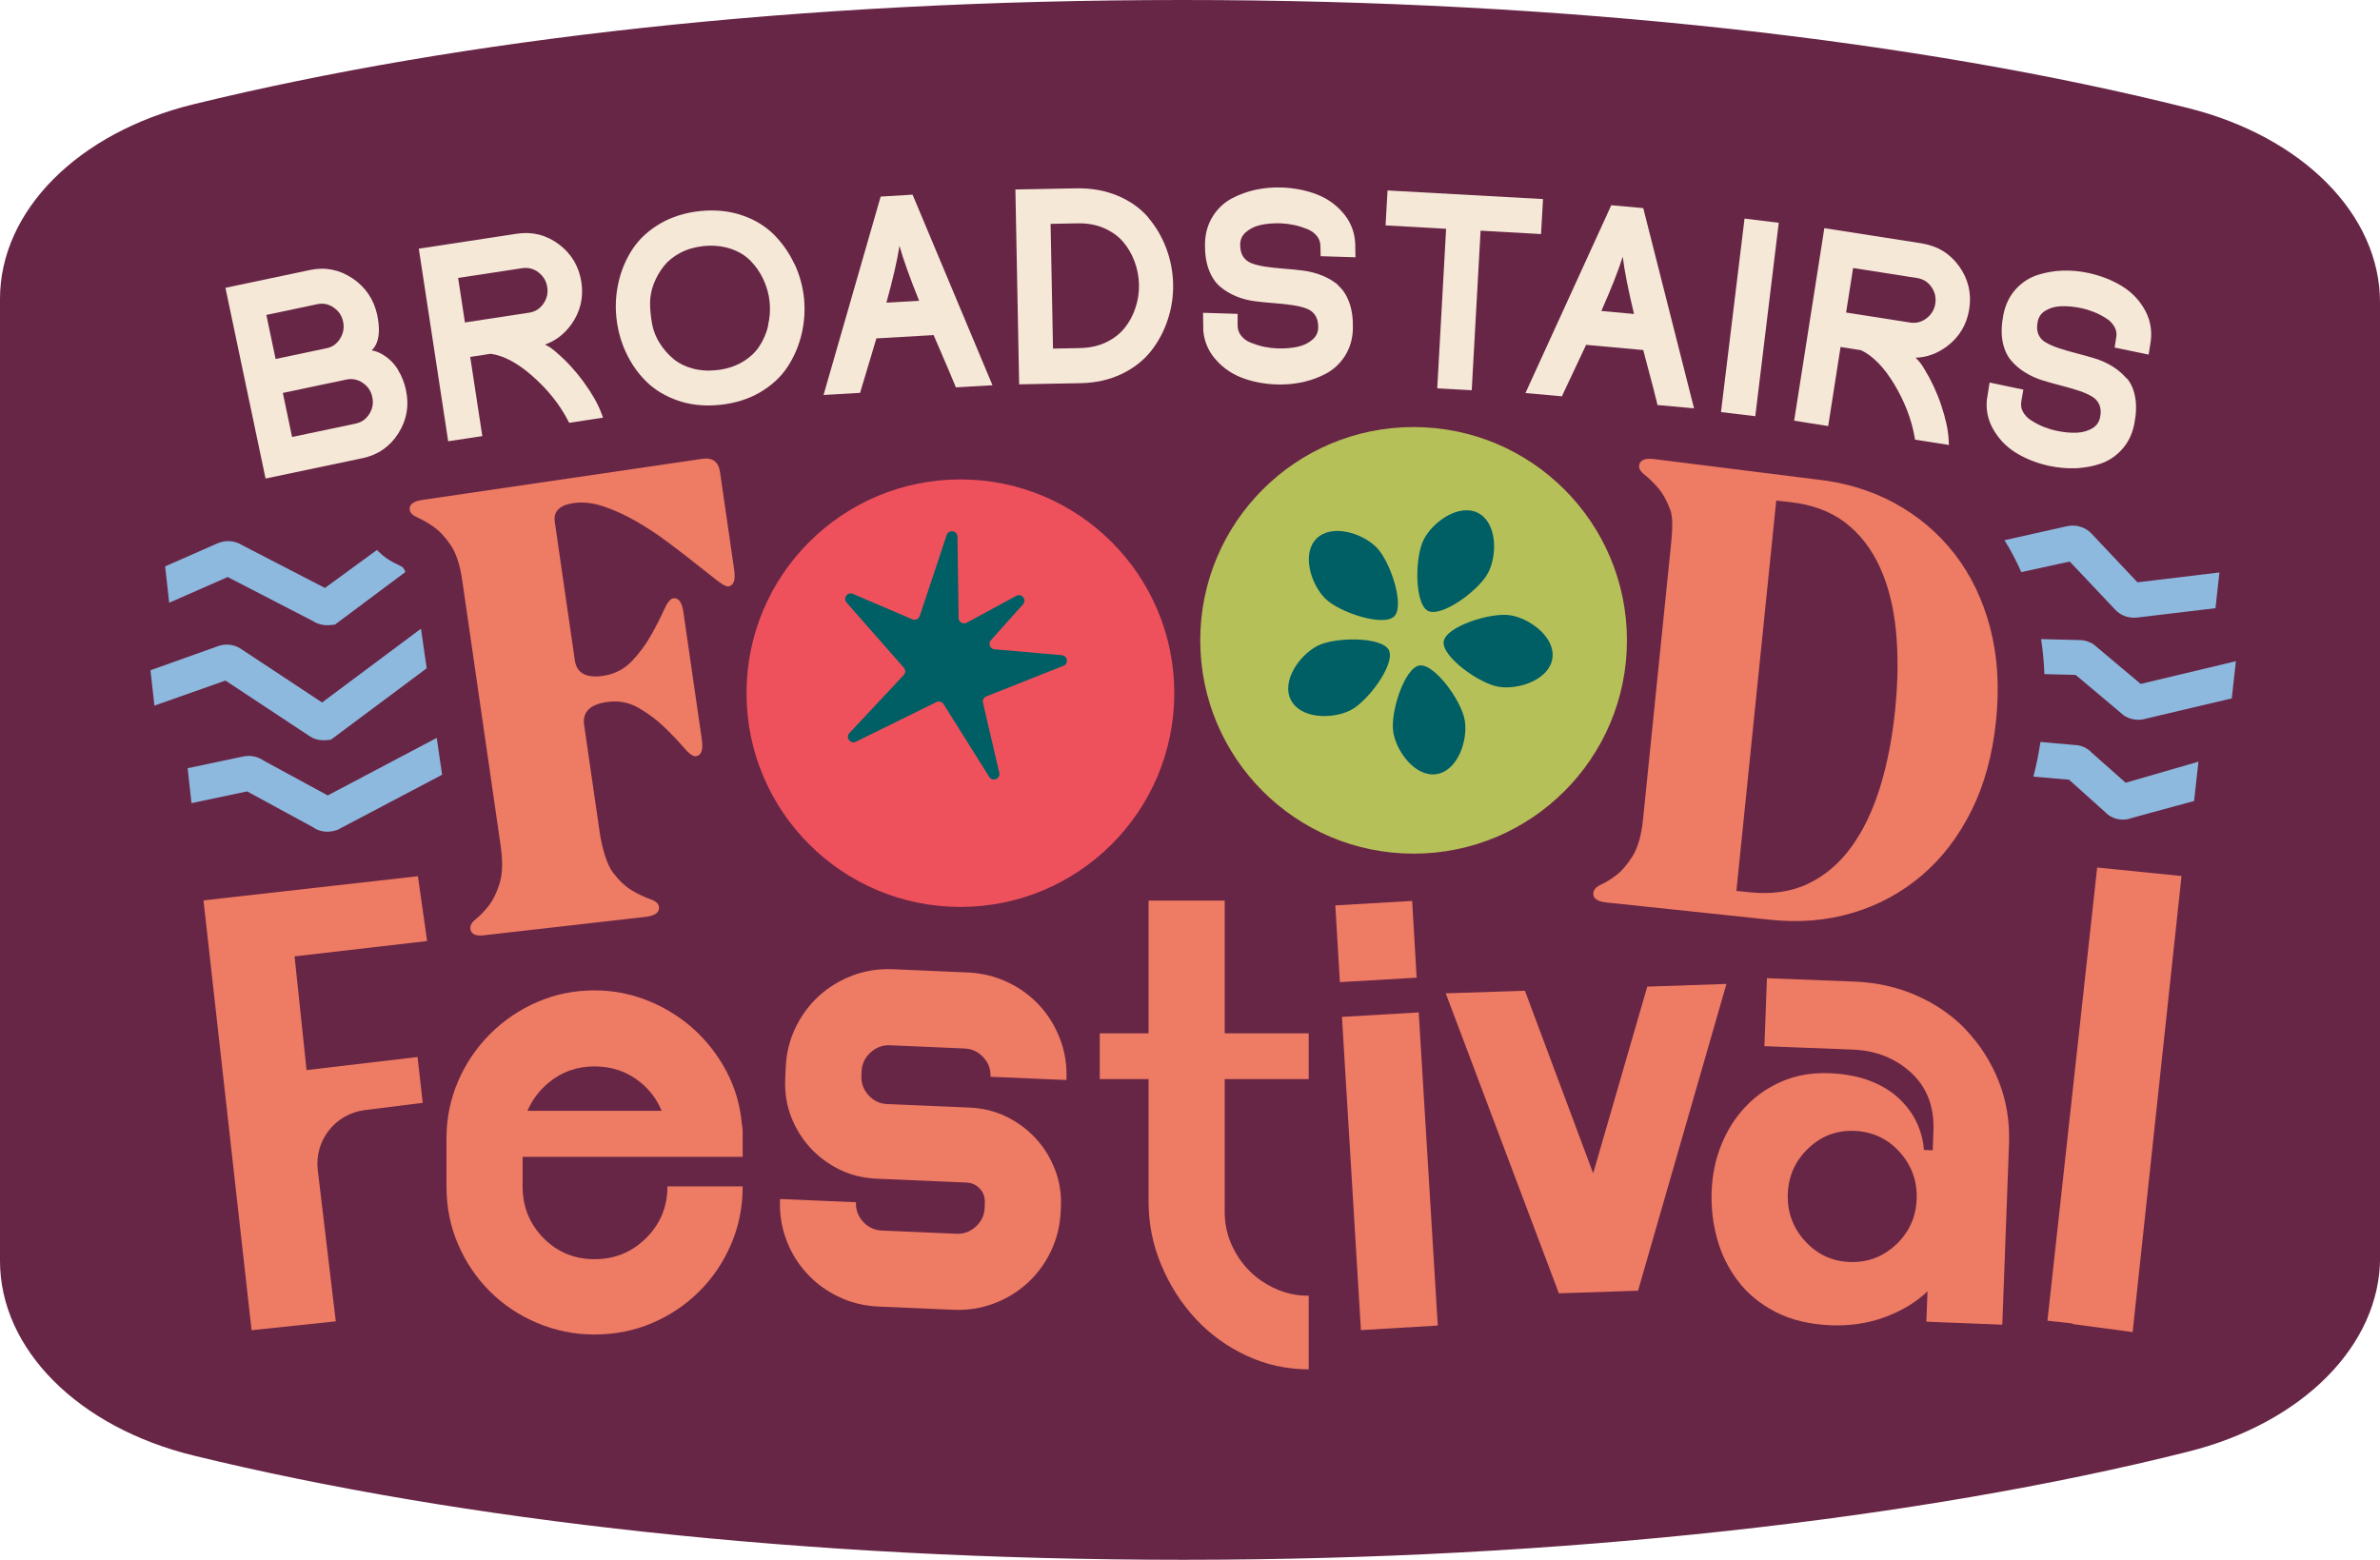 <?xml version="1.0" encoding="UTF-8"?>
<svg id="Layer_2" data-name="Layer 2" xmlns="http://www.w3.org/2000/svg" viewBox="0 0 265.73 174.19">
  <defs>
    <style>
      .cls-1 {
        fill: #ee515c;
      }

      .cls-1, .cls-2, .cls-3, .cls-4, .cls-5, .cls-6, .cls-7 {
        fill-rule: evenodd;
      }

      .cls-2 {
        fill: #005e65;
      }

      .cls-3 {
        fill: #682646;
      }

      .cls-4 {
        fill: #ee7b63;
      }

      .cls-5 {
        fill: #8db9de;
      }

      .cls-6 {
        fill: #f5e8d7;
      }

      .cls-7 {
        fill: #b5c058;
      }
    </style>
  </defs>
  <g id="Layer_1-2" data-name="Layer 1">
    <path id="Fill-1" class="cls-3" d="M265.73,140.43V33.76c0-9.8-8.63-18.49-21.45-21.7C214.32,4.55,175.07,0,132.08,0S51.39,4.38,21.66,11.63C8.72,14.78,0,23.52,0,33.38v107.43c0,9.86,8.72,18.6,21.66,21.75,29.73,7.25,68.29,11.63,110.43,11.63s82.24-4.55,112.2-12.07c12.82-3.21,21.45-11.9,21.45-21.7"/>
    <path id="Fill-4" class="cls-1" d="M107.23,53.54c-13.19,0-23.88,10.69-23.88,23.87s10.69,23.87,23.88,23.87,23.88-10.69,23.88-23.87-10.69-23.87-23.88-23.87"/>
    <path id="Fill-6" class="cls-7" d="M157.83,47.69c-13.16,0-23.82,10.66-23.82,23.82s10.67,23.82,23.82,23.82,23.82-10.66,23.82-23.82-10.67-23.82-23.82-23.82"/>
    <path id="Fill-8" class="cls-2" d="M118.74,74.35l-8.62,3.42c-.28.11-.44.42-.37.71l1.82,7.81c.16.68-.75,1.06-1.12.47l-5.1-8.13c-.17-.27-.51-.36-.79-.23l-9,4.43c-.61.3-1.19-.47-.72-.97l6.06-6.47c.22-.23.22-.59.01-.83l-6.39-7.27c-.43-.49.1-1.23.71-.97l6.63,2.84c.33.14.71-.03.83-.37l3.01-9.04c.22-.66,1.19-.51,1.2.19l.13,9.07c0,.46.5.75.91.53l5.53-3c.61-.33,1.21.44.75.95l-3.58,4c-.34.38-.1.98.41,1.02l7.51.66c.65.06.78.95.17,1.19"/>
    <path id="Fill-10" class="cls-2" d="M153.67,61.11c1.58,1.58,3.19,6.53,2,7.72s-6.14-.42-7.72-2c-1.58-1.58-2.65-4.99-.96-6.68,1.69-1.69,5.1-.62,6.68.96"/>
    <path id="Fill-12" class="cls-2" d="M147.1,72.12c1.99-1.01,7.2-1.02,7.97.48.76,1.5-2.3,5.71-4.29,6.72-1.99,1.01-5.56.98-6.65-1.15-1.09-2.13.99-5.04,2.98-6.05"/>
    <path id="Fill-14" class="cls-2" d="M155.56,81.74c-.35-2.21,1.26-7.16,2.92-7.42,1.66-.26,4.72,3.95,5.07,6.16.35,2.21-.79,5.59-3.15,5.97-2.36.37-4.49-2.5-4.84-4.7"/>
    <path id="Fill-16" class="cls-2" d="M167.35,76.7c-2.21-.35-6.42-3.41-6.16-5.07.26-1.66,5.22-3.27,7.43-2.92,2.21.35,5.08,2.48,4.7,4.84-.37,2.36-3.76,3.5-5.97,3.15"/>
    <path id="Fill-18" class="cls-2" d="M166.17,63.93c-1.01,1.99-5.23,5.06-6.73,4.29-1.5-.76-1.5-5.97-.48-7.96,1.01-1.99,3.93-4.06,6.06-2.98,2.13,1.09,2.17,4.66,1.15,6.65"/>
    <path id="Fill-20" class="cls-4" d="M202.64,53.52c3.29.34,6.26,1.23,8.9,2.67,2.64,1.44,4.87,3.33,6.69,5.67,1.82,2.35,3.14,5.09,3.97,8.23.83,3.14,1.05,6.61.66,10.4-.39,3.8-1.3,7.14-2.75,10.05-1.45,2.9-3.3,5.32-5.55,7.23-2.26,1.92-4.82,3.31-7.7,4.17-2.87.86-5.96,1.12-9.25.77l-18.27-1.93c-1.02-.11-1.5-.46-1.44-1.07.04-.37.32-.68.83-.91.51-.23,1.09-.58,1.72-1.06.63-.48,1.25-1.2,1.84-2.15.59-.96.97-2.3,1.15-4.04l3.06-30.06c.18-1.78.37-3.53-.02-4.57-.39-1.04-.84-1.85-1.37-2.45-.52-.6-1.01-1.08-1.47-1.43-.45-.36-.67-.7-.63-1.03.06-.61.6-.86,1.62-.75l18,2.26ZM195.32,99.64c2.5.26,4.69-.05,6.56-.95,1.87-.89,3.47-2.25,4.81-4.08,1.33-1.83,2.4-4.05,3.21-6.66.81-2.61,1.37-5.49,1.69-8.63.33-3.19.36-6.13.1-8.83-.26-2.7-.86-5.09-1.8-7.15-.94-2.06-2.23-3.72-3.88-4.99-1.65-1.26-3.73-2.02-6.23-2.29l-1.46-.15-4.45,43.58,1.46.15Z"/>
    <path id="Fill-22" class="cls-4" d="M97.21,117.53c.62-.57,1.35-.84,2.18-.8l8.3.36c.83.04,1.53.36,2.1.98.57.62.84,1.35.8,2.18l8.48.36c.07-1.61-.16-3.12-.7-4.55-.54-1.42-1.3-2.68-2.3-3.76-1-1.09-2.18-1.96-3.56-2.61-1.37-.65-2.86-1.02-4.47-1.09l-8.3-.36c-1.61-.07-3.12.16-4.55.7-1.42.54-2.68,1.3-3.77,2.3-1.09,1-1.96,2.18-2.61,3.55-.58,1.21-.93,2.5-1.05,3.89-.02.19-.05.87-.06,1.07l-.03.8c-.06,1.49.16,2.88.67,4.19.51,1.3,1.22,2.45,2.13,3.44.91.99,1.99,1.8,3.25,2.42,1.25.62,2.63.96,4.11,1.03l10.09.43c.59.03,1.09.26,1.49.69.34.37.52.81.55,1.34,0,.1-.01.68-.02.79-.04.83-.37,1.54-.99,2.1-.62.57-1.35.84-2.18.8l-8.3-.36c-.83-.04-1.54-.36-2.1-.98-.57-.62-.84-1.35-.8-2.18l-8.48-.36c-.07,1.61.16,3.12.7,4.55.53,1.42,1.3,2.68,2.3,3.76,1,1.09,2.18,1.96,3.55,2.61,1.37.66,2.86,1.02,4.47,1.09l8.3.36c1.61.07,3.12-.16,4.55-.7,1.42-.53,2.68-1.3,3.77-2.3,1.09-1,1.96-2.18,2.61-3.55.65-1.37,1.02-2.86,1.09-4.47,0-.11.03-.71.03-.82.02-1.36-.21-2.65-.68-3.85-.51-1.3-1.22-2.45-2.13-3.44-.91-.99-2-1.8-3.25-2.42-1.26-.62-2.63-.96-4.12-1.03l-9.2-.39c-.83-.04-1.54-.36-2.1-.98-.57-.62-.84-1.35-.8-2.18,0-.06.03-.61.03-.67.07-.75.4-1.39.97-1.92"/>
    <path id="Fill-24" class="cls-4" d="M136.73,100.57h-8.49v14.83h-5.45v5.11h5.45v13.73c0,2.44.48,4.79,1.43,7.06.95,2.26,2.23,4.26,3.84,5.99,1.61,1.73,3.5,3.1,5.68,4.11,2.17,1.01,4.48,1.52,6.93,1.52v-8.22c-1.31,0-2.53-.25-3.66-.76-1.13-.51-2.12-1.17-2.95-2.01-.84-.83-1.51-1.82-2.01-2.95-.51-1.13-.76-2.35-.76-3.66v-14.81h9.38v-5.11h-9.38v-14.83Z"/>
    <polygon id="Fill-26" class="cls-4" points="157.67 100.61 149.09 101.11 149.6 109.68 158.17 109.18 157.67 100.61"/>
    <polygon id="Fill-28" class="cls-4" points="149.83 113.56 151.95 148.54 160.53 148.03 158.4 113.06 149.83 113.56"/>
    <polygon id="Fill-30" class="cls-4" points="183.92 110.18 177.88 131.03 170.26 110.64 161.42 110.93 174.05 144.43 182.89 144.14 192.76 109.88 183.92 110.18"/>
    <path id="Fill-32" class="cls-4" d="M219.51,115c-1.55-1.62-3.4-2.89-5.54-3.83-2.14-.94-4.43-1.45-6.87-1.55l-9.82-.38-.28,7.59,9.82.38c2.62.1,4.81.97,6.57,2.59,1.76,1.63,2.59,3.81,2.48,6.56l-.08,2.1-.98-.04c-.08-1.04-.34-2.04-.78-3.01-.44-.96-1.09-1.86-1.96-2.69-.86-.83-1.94-1.5-3.24-2-1.29-.51-2.83-.8-4.62-.87-1.91-.07-3.65.23-5.22.9-1.58.67-2.94,1.61-4.08,2.82-1.15,1.21-2.05,2.62-2.71,4.25-.66,1.62-1.02,3.35-1.09,5.18-.07,1.83.13,3.61.61,5.34.47,1.73,1.25,3.3,2.33,4.72,1.08,1.42,2.48,2.57,4.21,3.46,1.73.89,3.78,1.38,6.16,1.48,2.14.08,4.15-.22,6.03-.91,1.87-.69,3.46-1.65,4.76-2.88l-.13,3.39,8.48.33.75-20.22c.09-2.5-.3-4.84-1.17-7.01-.87-2.17-2.09-4.07-3.63-5.68M211.7,138.98c-1.45,1.38-3.19,2.03-5.21,1.95-1.96-.08-3.62-.86-4.97-2.35-1.35-1.49-1.98-3.24-1.91-5.25s.84-3.71,2.29-5.09c1.45-1.38,3.16-2.03,5.13-1.95,2.02.08,3.71.86,5.06,2.35,1.34,1.49,1.98,3.24,1.91,5.25-.07,2.01-.84,3.71-2.29,5.09"/>
    <path id="Fill-34" class="cls-4" d="M81.12,119.67c-.95-1.82-2.18-3.39-3.66-4.74-1.49-1.34-3.19-2.4-5.09-3.17-1.91-.77-3.9-1.16-5.99-1.16-2.26,0-4.39.43-6.39,1.3-2,.86-3.75,2.06-5.27,3.57-1.52,1.52-2.71,3.28-3.57,5.27-.86,2-1.3,4.12-1.3,6.39v5.36c0,2.32.43,4.48,1.3,6.48.86,2,2.04,3.74,3.53,5.23,1.49,1.49,3.25,2.67,5.27,3.53,2.02.86,4.17,1.3,6.43,1.3s4.48-.43,6.48-1.3c2-.86,3.74-2.04,5.23-3.53,1.49-1.49,2.67-3.23,3.53-5.23.86-1.99,1.3-4.15,1.3-6.48h-8.4c0,2.26-.79,4.19-2.37,5.76-1.58,1.58-3.5,2.37-5.76,2.37s-4.17-.79-5.72-2.37c-1.55-1.58-2.32-3.5-2.32-5.76v-3.3h23.12s1.45,0,1.45,0v-2.86c0-.24-.03-.51-.09-.8-.18-2.08-.75-4.03-1.7-5.85h0ZM58.9,124.04c.51-1.2,1.29-2.24,2.34-3.12,1.46-1.22,3.17-1.83,5.14-1.83s3.68.6,5.14,1.79c1.06.87,1.84,1.92,2.35,3.17h-14.97Z"/>
    <polygon id="Fill-36" class="cls-4" points="234.15 96.88 228.6 147.49 231.41 147.8 231.4 147.86 238.11 148.76 243.57 97.83 234.15 96.88"/>
    <path id="Fill-38" class="cls-4" d="M47.69,105.09l-1.03-7.24-23.94,2.7,5.37,48,9.4-.99-2.01-16.9c-.39-3.29,1.95-6.28,5.24-6.69l6.23-.78.25-.03-.58-5.12-12.39,1.46-1.34-12.7,14.81-1.71Z"/>
    <path id="Fill-40" class="cls-4" d="M66.95,92.91c.25,1.71.79,3.61,1.48,4.53.7.91,1.42,1.59,2.16,2.02s1.41.75,2.01.95c.59.2.92.48.97.85.09.6-.38.98-1.39,1.12l-18.01,2.05c-1.01.15-1.56-.08-1.65-.68-.05-.37.14-.73.58-1.08.44-.35.91-.83,1.41-1.45.5-.62.92-1.46,1.26-2.52.34-1.07.38-2.46.14-4.17l-4.3-29.71c-.25-1.76-.69-3.09-1.32-3.99-.62-.9-1.26-1.58-1.91-2.02-.65-.45-1.24-.79-1.77-1.02-.53-.23-.81-.51-.86-.83-.09-.6.38-.98,1.39-1.13l31.27-4.59c1.15-.17,1.81.33,1.98,1.48l1.58,10.9c.17,1.16-.05,1.78-.65,1.87-.23.03-.66-.2-1.3-.7-.64-.5-1.42-1.11-2.35-1.85-.93-.74-1.96-1.53-3.09-2.38-1.13-.85-2.3-1.62-3.51-2.32-1.21-.7-2.41-1.25-3.63-1.67-1.21-.41-2.35-.54-3.4-.39-1.56.23-2.26.92-2.1,2.08l2.24,15.48c.21,1.43,1.25,2.01,3.14,1.74,1.29-.19,2.36-.74,3.22-1.64.86-.9,1.57-1.87,2.15-2.9.58-1.03,1.06-1.96,1.43-2.8.37-.83.72-1.28,1.04-1.32.6-.09.98.42,1.14,1.53l2.06,14.23c.17,1.16-.05,1.78-.65,1.87-.32.05-.78-.28-1.37-.97-.59-.69-1.31-1.45-2.16-2.27-.85-.82-1.81-1.54-2.89-2.16-1.08-.62-2.26-.84-3.55-.65-1.89.28-2.73,1.13-2.52,2.57l1.73,11.94Z"/>
    <path id="Fill-42" class="cls-5" d="M238.65,65.03l-5.14-5.45c-.7-.74-1.77-1.05-2.8-.8l-6.91,1.55c.71,1.12,1.33,2.31,1.88,3.56l5.41-1.18,5.09,5.39c.53.57,1.29.88,2.09.88.12,0,.25,0,.38-.02l8.71-1.04.44-3.99-9.16,1.1Z"/>
    <path id="Fill-44" class="cls-5" d="M239,76.37l-5.27-4.43-.16-.09c-.43-.24-.92-.37-1.37-.37h0l-4.31-.11c.2,1.27.32,2.58.37,3.91l3.49.09,5.41,4.55.16.09c.44.25.93.37,1.42.37.29,0,.59-.04.87-.13l9.57-2.26.46-4.15-10.64,2.54Z"/>
    <path id="Fill-46" class="cls-5" d="M237.34,87.42l-3.79-3.36c-.51-.55-1.23-.86-1.99-.87l-3.74-.33c-.2,1.33-.46,2.62-.79,3.87l3.98.34,4.01,3.6c.52.56,1.25.86,2,.86.34,0,.68-.06,1.01-.19l6.94-1.89.49-4.39-8.12,2.35Z"/>
    <path id="Fill-48" class="cls-5" d="M48.77,82.4l-12.18,6.43-7.14-3.88c-.65-.46-1.48-.64-2.29-.47l-6.21,1.31.43,3.9,6.21-1.31,7.3,3.97c.55.4,1.23.58,1.92.52.24-.02.47-.07.7-.14l.16-.05,11.69-6.16-.6-4.11Z"/>
    <path id="Fill-50" class="cls-5" d="M47,70.21l-11.04,8.24-9.17-6.06-.26-.14c-.72-.33-1.56-.35-2.3-.05l-7.43,2.65.44,3.95,7.93-2.8,9.49,6.27.26.14c.45.21.95.29,1.44.25l.58-.05,10.7-7.98-.64-4.43Z"/>
    <path id="Fill-52" class="cls-5" d="M44.98,63.36c-.25-.15-.42-.24-.48-.27-1-.44-1.75-.99-2.31-1.57-.04-.03-.08-.06-.12-.09l-5.79,4.23-9.21-4.76c-.81-.53-1.88-.62-2.79-.22l-5.84,2.57.45,4.06,6.53-2.87,9.51,4.91c.53.35,1.18.51,1.83.46.03,0,.06,0,.09,0l.55-.06,7.86-5.87c-.07-.18-.11-.27-.11-.27-.07-.1-.13-.17-.18-.25"/>
    <path id="Fill-54" class="cls-6" d="M44.42,41.26c-.45-.72-1.05-1.3-1.79-1.72-.36-.21-.74-.35-1.13-.41.26-.25.46-.56.59-.92.28-.77.29-1.77.02-3.07-.38-1.72-1.31-3.09-2.76-4.06-1.45-.97-3.04-1.29-4.72-.93l-9.46,1.99,4.48,21.3,10.85-2.28c1.7-.36,3.04-1.29,3.97-2.76.94-1.47,1.23-3.09.86-4.82-.17-.83-.48-1.6-.91-2.3h0ZM32.61,48.8l-1.03-4.92,7.08-1.49c.67-.14,1.27-.02,1.84.37.58.39.93.92,1.07,1.6.14.68.03,1.29-.34,1.88-.37.58-.87.93-1.54,1.07l-7.08,1.49ZM37.24,34.34c.57.38.92.9,1.07,1.58.14.68.03,1.3-.34,1.9-.37.59-.86.94-1.51,1.07l-5.69,1.2-1.03-4.92,5.69-1.2c.65-.14,1.24-.02,1.81.36h0Z"/>
    <path id="Fill-56" class="cls-6" d="M65.2,42.7c-.9-1.23-1.9-2.33-2.98-3.26-.5-.46-.96-.78-1.38-.96,1.18-.41,2.16-1.16,2.94-2.24,1.02-1.42,1.4-3.02,1.13-4.75-.27-1.74-1.11-3.15-2.5-4.2-1.4-1.05-2.98-1.45-4.69-1.19l-10.96,1.67,3.28,21.51,3.81-.58-1.35-8.84,2.29-.35c1.45.2,3.02,1.04,4.65,2.48,1.69,1.49,3.02,3.14,3.95,4.92l.16.31,3.78-.58-.21-.56c-.38-1-1.02-2.14-1.93-3.38M60.12,30.42c.55.42.87.95.98,1.64.11.69-.04,1.3-.44,1.87-.4.57-.92.89-1.59.99l-7.16,1.09-.76-4.97,7.15-1.09c.67-.1,1.27.05,1.82.46"/>
    <path id="Fill-58" class="cls-6" d="M88.68,29.45c-.58-1.23-1.35-2.33-2.28-3.26-.95-.94-2.14-1.67-3.56-2.15-1.41-.48-2.97-.64-4.65-.47-1.67.17-3.18.64-4.47,1.39-1.3.76-2.33,1.71-3.07,2.82-.73,1.1-1.26,2.33-1.57,3.65-.31,1.32-.4,2.67-.26,4.02.14,1.35.49,2.66,1.06,3.89.57,1.24,1.33,2.33,2.27,3.26.95.94,2.15,1.66,3.58,2.15,1.05.36,2.18.53,3.38.53.42,0,.85-.02,1.28-.07,1.67-.17,3.17-.64,4.46-1.39,1.29-.76,2.32-1.7,3.06-2.82.73-1.1,1.26-2.33,1.58-3.65.32-1.32.41-2.68.28-4.03-.14-1.35-.5-2.66-1.08-3.89M85.78,36.33c-.2.86-.54,1.65-1.01,2.36-.45.69-1.1,1.28-1.92,1.76-.83.48-1.79.78-2.88.89-.96.1-1.86.03-2.69-.2-.82-.23-1.52-.58-2.08-1.05-.58-.48-1.09-1.06-1.52-1.73-.42-.65-.71-1.36-.86-2.11-.15-.78-.23-1.57-.24-2.36,0-.76.14-1.5.42-2.22.29-.73.68-1.4,1.14-1.98.46-.57,1.07-1.06,1.83-1.46.76-.4,1.63-.65,2.59-.75,1.08-.11,2.09,0,2.99.29.9.3,1.65.75,2.23,1.34.6.6,1.09,1.31,1.46,2.11.37.8.61,1.65.69,2.51.09.87.03,1.74-.18,2.6"/>
    <path id="Fill-60" class="cls-6" d="M98.33,21.94l-6.38,22.17,4.09-.24.09-.34c.06-.22.64-2.16,1.72-5.74l6.39-.37c1.41,3.27,2.2,5.12,2.35,5.51l.13.33,4.09-.24-8.92-21.28-3.56.21ZM102.63,33.59l-3.66.21c.74-2.69,1.22-4.79,1.46-6.34.42,1.51,1.15,3.54,2.19,6.13h0Z"/>
    <path id="Fill-62" class="cls-6" d="M128.23,24.31c-.87-1.02-2.01-1.84-3.39-2.43-1.38-.59-2.93-.87-4.59-.85l-6.88.13.42,21.76,6.88-.13c1.67-.03,3.2-.38,4.55-1.02,1.36-.65,2.46-1.51,3.29-2.56.82-1.04,1.45-2.22,1.87-3.51.43-1.29.63-2.63.6-3.99-.03-1.35-.28-2.69-.76-3.96-.48-1.28-1.15-2.43-2.01-3.44h0ZM117.57,38.93l-.27-13.93,3.03-.06c1.08-.02,2.08.16,2.94.54.87.38,1.58.89,2.12,1.52.55.64.99,1.39,1.29,2.22.31.83.47,1.69.49,2.56.02.87-.11,1.74-.39,2.58-.27.84-.68,1.6-1.21,2.26-.52.65-1.21,1.19-2.06,1.6-.85.41-1.84.63-2.92.65l-3.03.06Z"/>
    <polygon id="Fill-64" class="cls-6" points="154.7 25.17 161.46 25.55 160.47 43.37 164.32 43.58 165.31 25.76 172.06 26.14 172.28 22.23 154.92 21.27 154.7 25.17"/>
    <path id="Fill-66" class="cls-6" d="M179.91,22.9l-9.59,20.99,4.08.37.14-.33c.09-.21.95-2.04,2.55-5.42l6.38.58c.93,3.49,1.42,5.39,1.51,5.79l.08.35,4.08.37-5.67-22.36-3.55-.32ZM182.44,35.06l-3.65-.33c1.13-2.55,1.92-4.56,2.39-6.06.19,1.56.61,3.68,1.26,6.39h0Z"/>
    <polygon id="Fill-68" class="cls-6" points="192.15 46.02 195.98 46.48 198.6 24.88 194.78 24.41 192.15 46.02"/>
    <path id="Fill-70" class="cls-6" d="M214.65,27.19l-10.96-1.71-3.37,21.5,3.8.6,1.38-8.83,2.29.36c1.32.63,2.56,1.9,3.69,3.77,1.16,1.93,1.93,3.91,2.28,5.88l.06.34,3.78.59-.03-.6c-.06-1.07-.33-2.35-.82-3.8-.48-1.45-1.11-2.8-1.85-4.01-.34-.59-.68-1.03-1.03-1.33,1.25-.04,2.41-.46,3.48-1.25,1.4-1.04,2.25-2.45,2.52-4.19.27-1.74-.1-3.34-1.12-4.76-1.01-1.42-2.4-2.28-4.11-2.55h0ZM206.9,29.93l7.15,1.12c.67.11,1.2.43,1.59.99.4.56.54,1.17.44,1.86-.11.69-.43,1.23-.99,1.65-.55.42-1.15.57-1.82.47l-7.15-1.12.78-4.96Z"/>
    <path id="Fill-72" class="cls-6" d="M149.4,31.82c-.53-.44-1.15-.8-1.83-1.07-.68-.27-1.4-.45-2.15-.54-.71-.09-1.43-.16-2.15-.21-.7-.05-1.37-.13-1.99-.22-.6-.09-1.13-.22-1.59-.4-.39-.16-.69-.4-.91-.75s-.32-.8-.31-1.35c.01-.55.22-.99.62-1.34.44-.39.98-.66,1.63-.81.68-.15,1.45-.22,2.28-.19.48.02.98.08,1.46.18.48.1.99.26,1.5.46.46.19.82.45,1.1.81.26.33.38.73.37,1.2l.02,1.02,3.89.12-.02-.99c.04-1.44-.36-2.7-1.19-3.75-.81-1.02-1.84-1.79-3.08-2.27-1.2-.47-2.53-.73-3.94-.78-.98-.04-1.94.05-2.87.24-.93.2-1.83.52-2.67.96-.88.46-1.6,1.13-2.15,2-.55.87-.85,1.88-.88,3.01-.03,1.12.11,2.1.41,2.92.31.84.75,1.51,1.31,1.97.53.44,1.14.8,1.81,1.07.66.27,1.38.45,2.13.54.71.09,1.43.16,2.15.21.69.05,1.36.13,1.99.22.6.09,1.13.22,1.59.4.4.16.7.4.93.75.22.35.33.8.32,1.34-.01.55-.22.99-.62,1.34-.44.39-1.01.67-1.64.81-.69.15-1.46.22-2.3.19-.49-.02-.98-.08-1.47-.18-.48-.1-.99-.26-1.5-.46-.46-.18-.82-.45-1.1-.81-.26-.33-.38-.73-.37-1.2v-1.21s-3.86-.12-3.86-.12c0,.59.03,1.94.03,2,.1,1.11.49,2.1,1.16,2.95.81,1.02,1.84,1.79,3.06,2.27,1.19.47,2.51.73,3.93.78.98.04,1.95-.05,2.88-.24.12-.02.23-.05.34-.08.82-.2,1.6-.5,2.32-.88.86-.46,1.58-1.13,2.13-1.99.55-.87.85-1.88.88-3.01.03-1.12-.1-2.1-.39-2.91-.3-.85-.73-1.51-1.3-1.98"/>
    <path id="Fill-74" class="cls-6" d="M237.46,42.29c-.44-.53-.99-.99-1.61-1.38-.62-.38-1.3-.69-2.02-.9-.69-.21-1.38-.4-2.08-.58-.68-.18-1.32-.36-1.92-.56-.57-.19-1.07-.42-1.49-.67-.36-.22-.61-.52-.76-.89-.15-.38-.18-.84-.07-1.38.11-.54.38-.94.84-1.22.5-.31,1.07-.48,1.74-.51.7-.03,1.46.04,2.28.21.47.1.95.25,1.41.43.46.18.93.42,1.39.72.42.26.73.59.94.99.2.37.25.78.15,1.25l-.16,1.01,3.8.79.15-.98c.29-1.41.11-2.73-.52-3.91-.62-1.15-1.5-2.08-2.63-2.77-1.1-.67-2.36-1.16-3.74-1.46-.95-.2-1.92-.29-2.86-.26-.95.03-1.89.2-2.78.48-.94.3-1.77.84-2.45,1.59-.69.76-1.16,1.71-1.38,2.82-.22,1.1-.26,2.09-.11,2.95.16.89.48,1.62.94,2.17.44.53.98.99,1.6,1.37.61.38,1.28.68,2.01.9.68.21,1.38.4,2.08.58.67.17,1.31.36,1.92.56.58.19,1.08.42,1.49.67.36.22.62.52.78.9.16.38.19.84.08,1.38-.11.54-.38.94-.84,1.22-.5.31-1.11.48-1.76.51-.7.03-1.47-.04-2.29-.22-.48-.1-.95-.25-1.41-.43-.46-.18-.93-.43-1.39-.72-.42-.26-.72-.59-.94-.99-.2-.37-.25-.78-.15-1.25l.21-1.2-3.77-.79c-.1.58-.31,1.92-.31,1.97-.09,1.11.12,2.15.64,3.11.62,1.15,1.5,2.08,2.62,2.77,1.09.67,2.34,1.16,3.72,1.46.96.2,1.92.29,2.87.26.12,0,.23,0,.35-.02.84-.05,1.66-.21,2.44-.47.93-.3,1.75-.84,2.44-1.6.69-.76,1.16-1.71,1.38-2.82.22-1.1.26-2.09.12-2.94-.15-.89-.46-1.62-.93-2.18"/>
  </g>
</svg>
